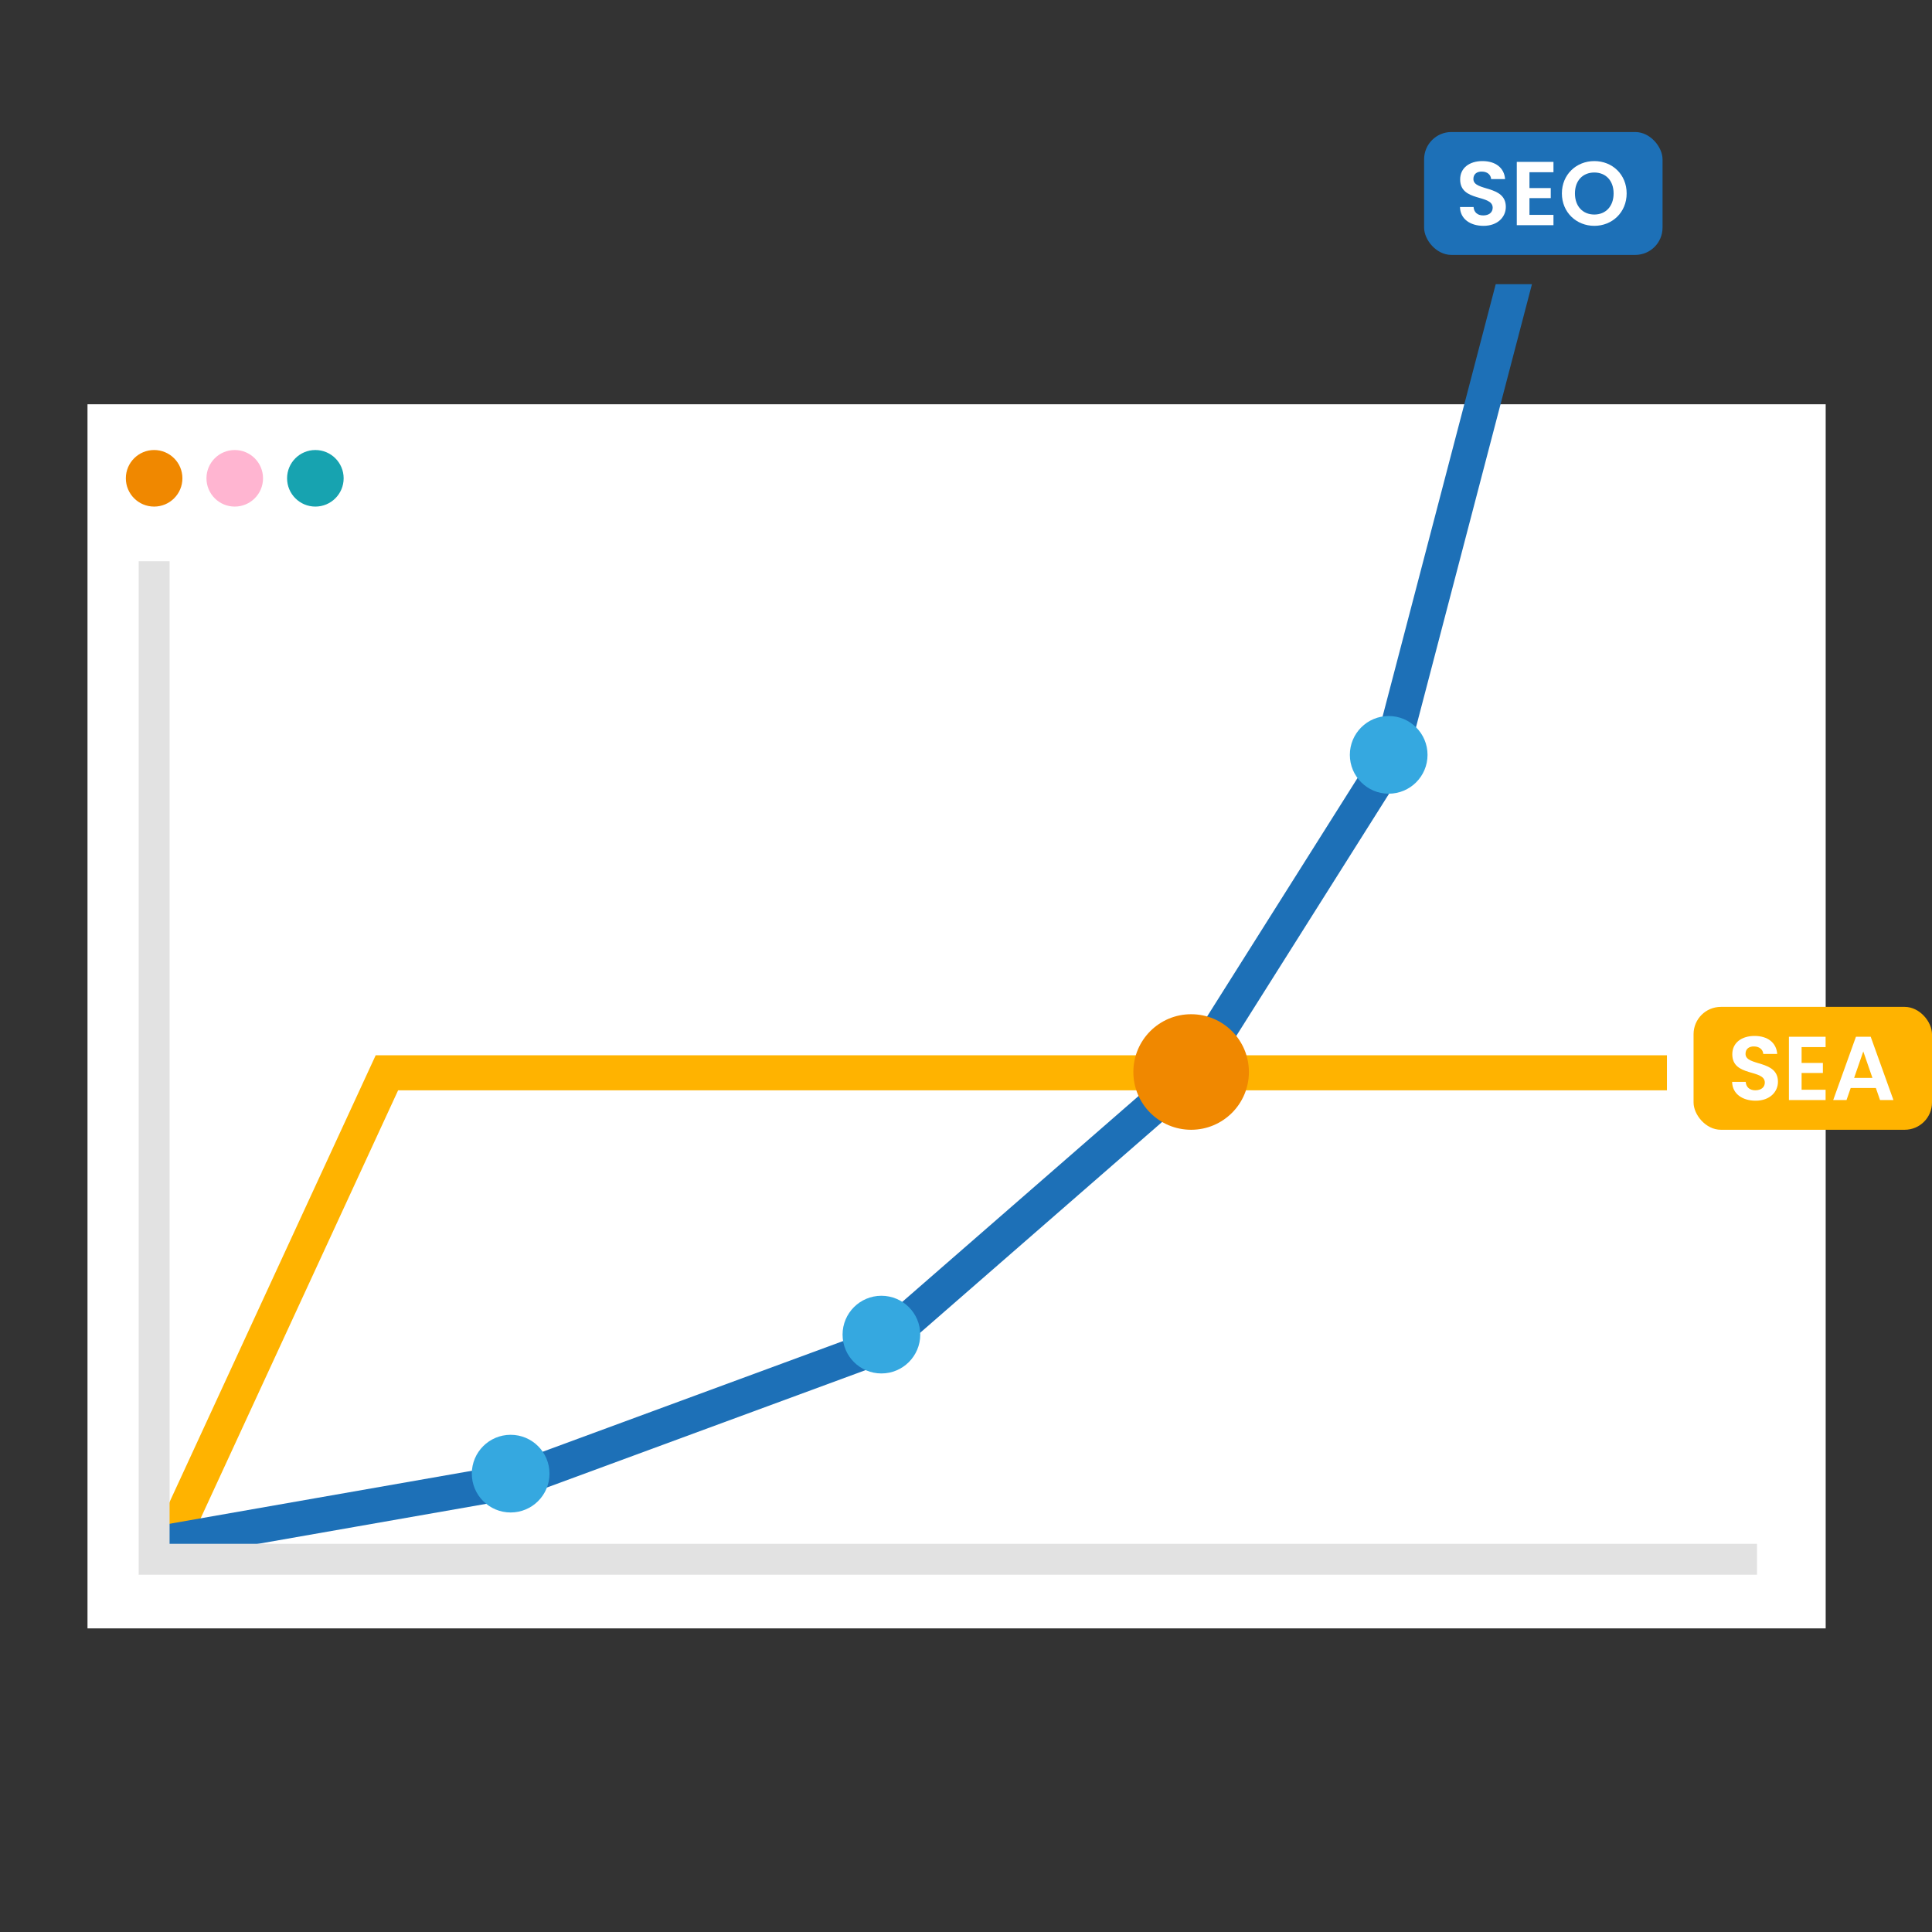 <?xml version="1.0" encoding="UTF-8"?>
<svg id="Grafik" xmlns="http://www.w3.org/2000/svg" version="1.1" viewBox="0 0 125 125">
  <rect x="0" y="0" width="125" height="125" fill="#333333" stroke="none"/>
  <rect x="5.661" y="26.156" width="112.46" height="79.2" fill="#fff" stroke-width="0"/>
  <circle cx="9.972" cy="30.946" r="1.83" fill="#f08800" stroke-width="0"/>
  <circle cx="15.188" cy="30.946" r="1.83" fill="#ffb5d1" stroke-width="0"/>
  <circle cx="20.404" cy="30.946" r="1.83" fill="#17a3b0" stroke-width="0"/>
  <g>
    <rect x="92.139" y="8.542" width="15.427" height="7.951" rx="1.766" ry="1.766" fill="#1d70b7" stroke-width="0"/>
    <g>
      <path d="M95.979,14.612c-.85,0-1.506-.445-1.518-1.219h.879c.023.328.24.545.621.545.387,0,.615-.205.615-.498,0-.885-2.109-.352-2.104-1.834,0-.738.598-1.184,1.441-1.184.838,0,1.412.428,1.465,1.166h-.902c-.018-.27-.234-.48-.586-.486-.322-.012-.562.147-.562.48,0,.82,2.098.363,2.098,1.805,0,.645-.516,1.225-1.447,1.225Z" fill="#fff" stroke-width="0"/>
      <path d="M100.509,11.143h-1.553v1.025h1.377v.65h-1.377v1.084h1.553v.668h-2.373v-4.096h2.373v.668Z" fill="#fff" stroke-width="0"/>
      <path d="M103.152,14.612c-1.154,0-2.098-.867-2.098-2.098s.943-2.092,2.098-2.092c1.166,0,2.092.867,2.092,2.092s-.932,2.098-2.092,2.098ZM103.152,13.88c.738,0,1.248-.533,1.248-1.365s-.51-1.354-1.248-1.354c-.744,0-1.254.521-1.254,1.354s.51,1.365,1.254,1.365Z" fill="#fff" stroke-width="0"/>
    </g>
  </g>
  <g>
    <rect x="109.573" y="65.145" width="15.427" height="7.951" rx="1.766" ry="1.766" fill="#ffb300" stroke-width="0"/>
    <g>
      <path d="M113.586,71.215c-.85,0-1.506-.445-1.518-1.219h.879c.023.328.24.545.621.545.387,0,.615-.205.615-.498,0-.885-2.109-.352-2.104-1.834,0-.738.598-1.184,1.441-1.184.838,0,1.412.428,1.465,1.166h-.902c-.018-.27-.234-.48-.586-.486-.322-.012-.562.147-.562.48,0,.82,2.098.363,2.098,1.805,0,.645-.516,1.225-1.447,1.225Z" fill="#fff" stroke-width="0"/>
      <path d="M118.116,67.747h-1.553v1.025h1.377v.65h-1.377v1.084h1.553v.668h-2.373v-4.096h2.373v.668Z" fill="#fff" stroke-width="0"/>
      <path d="M121.368,70.395h-1.629l-.27.779h-.861l1.471-4.096h.955l1.471,4.096h-.867l-.27-.779ZM120.554,68.028l-.592,1.711h1.184l-.592-1.711Z" fill="#fff" stroke-width="0"/>
    </g>
  </g>
  <polygon points="12.002 100.359 9.943 99.409 24.307 68.276 107.851 68.276 107.851 70.543 25.758 70.543 12.002 100.359" fill="#ffb300" stroke-width="0"/>
  <polygon points="96.773 18.387 88.823 48.766 76.305 68.612 56.142 86.178 32.89 94.745 9.947 98.767 10.338 101.001 33.482 96.943 57.317 88.162 78.045 70.103 90.928 49.679 99.117 18.387 96.773 18.387" fill="#1d70b7" stroke-width="0"/>
  <circle cx="33.039" cy="95.344" r="2.513" fill="#35a8e0" stroke-width="0"/>
  <circle cx="57.027" cy="86.349" r="2.513" fill="#35a8e0" stroke-width="0"/>
  <circle cx="89.848" cy="48.839" r="2.513" fill="#35a8e0" stroke-width="0"/>
  <circle cx="77.066" cy="69.358" r="3.738" fill="#f08800" stroke-width="0"/>
  <polygon points="10.972 99.884 10.972 36.31 8.972 36.31 8.972 99.884 8.972 101.885 10.972 101.885 113.677 101.885 113.677 99.884 10.972 99.884" fill="#e2e2e2" stroke-width="0"/>
</svg>